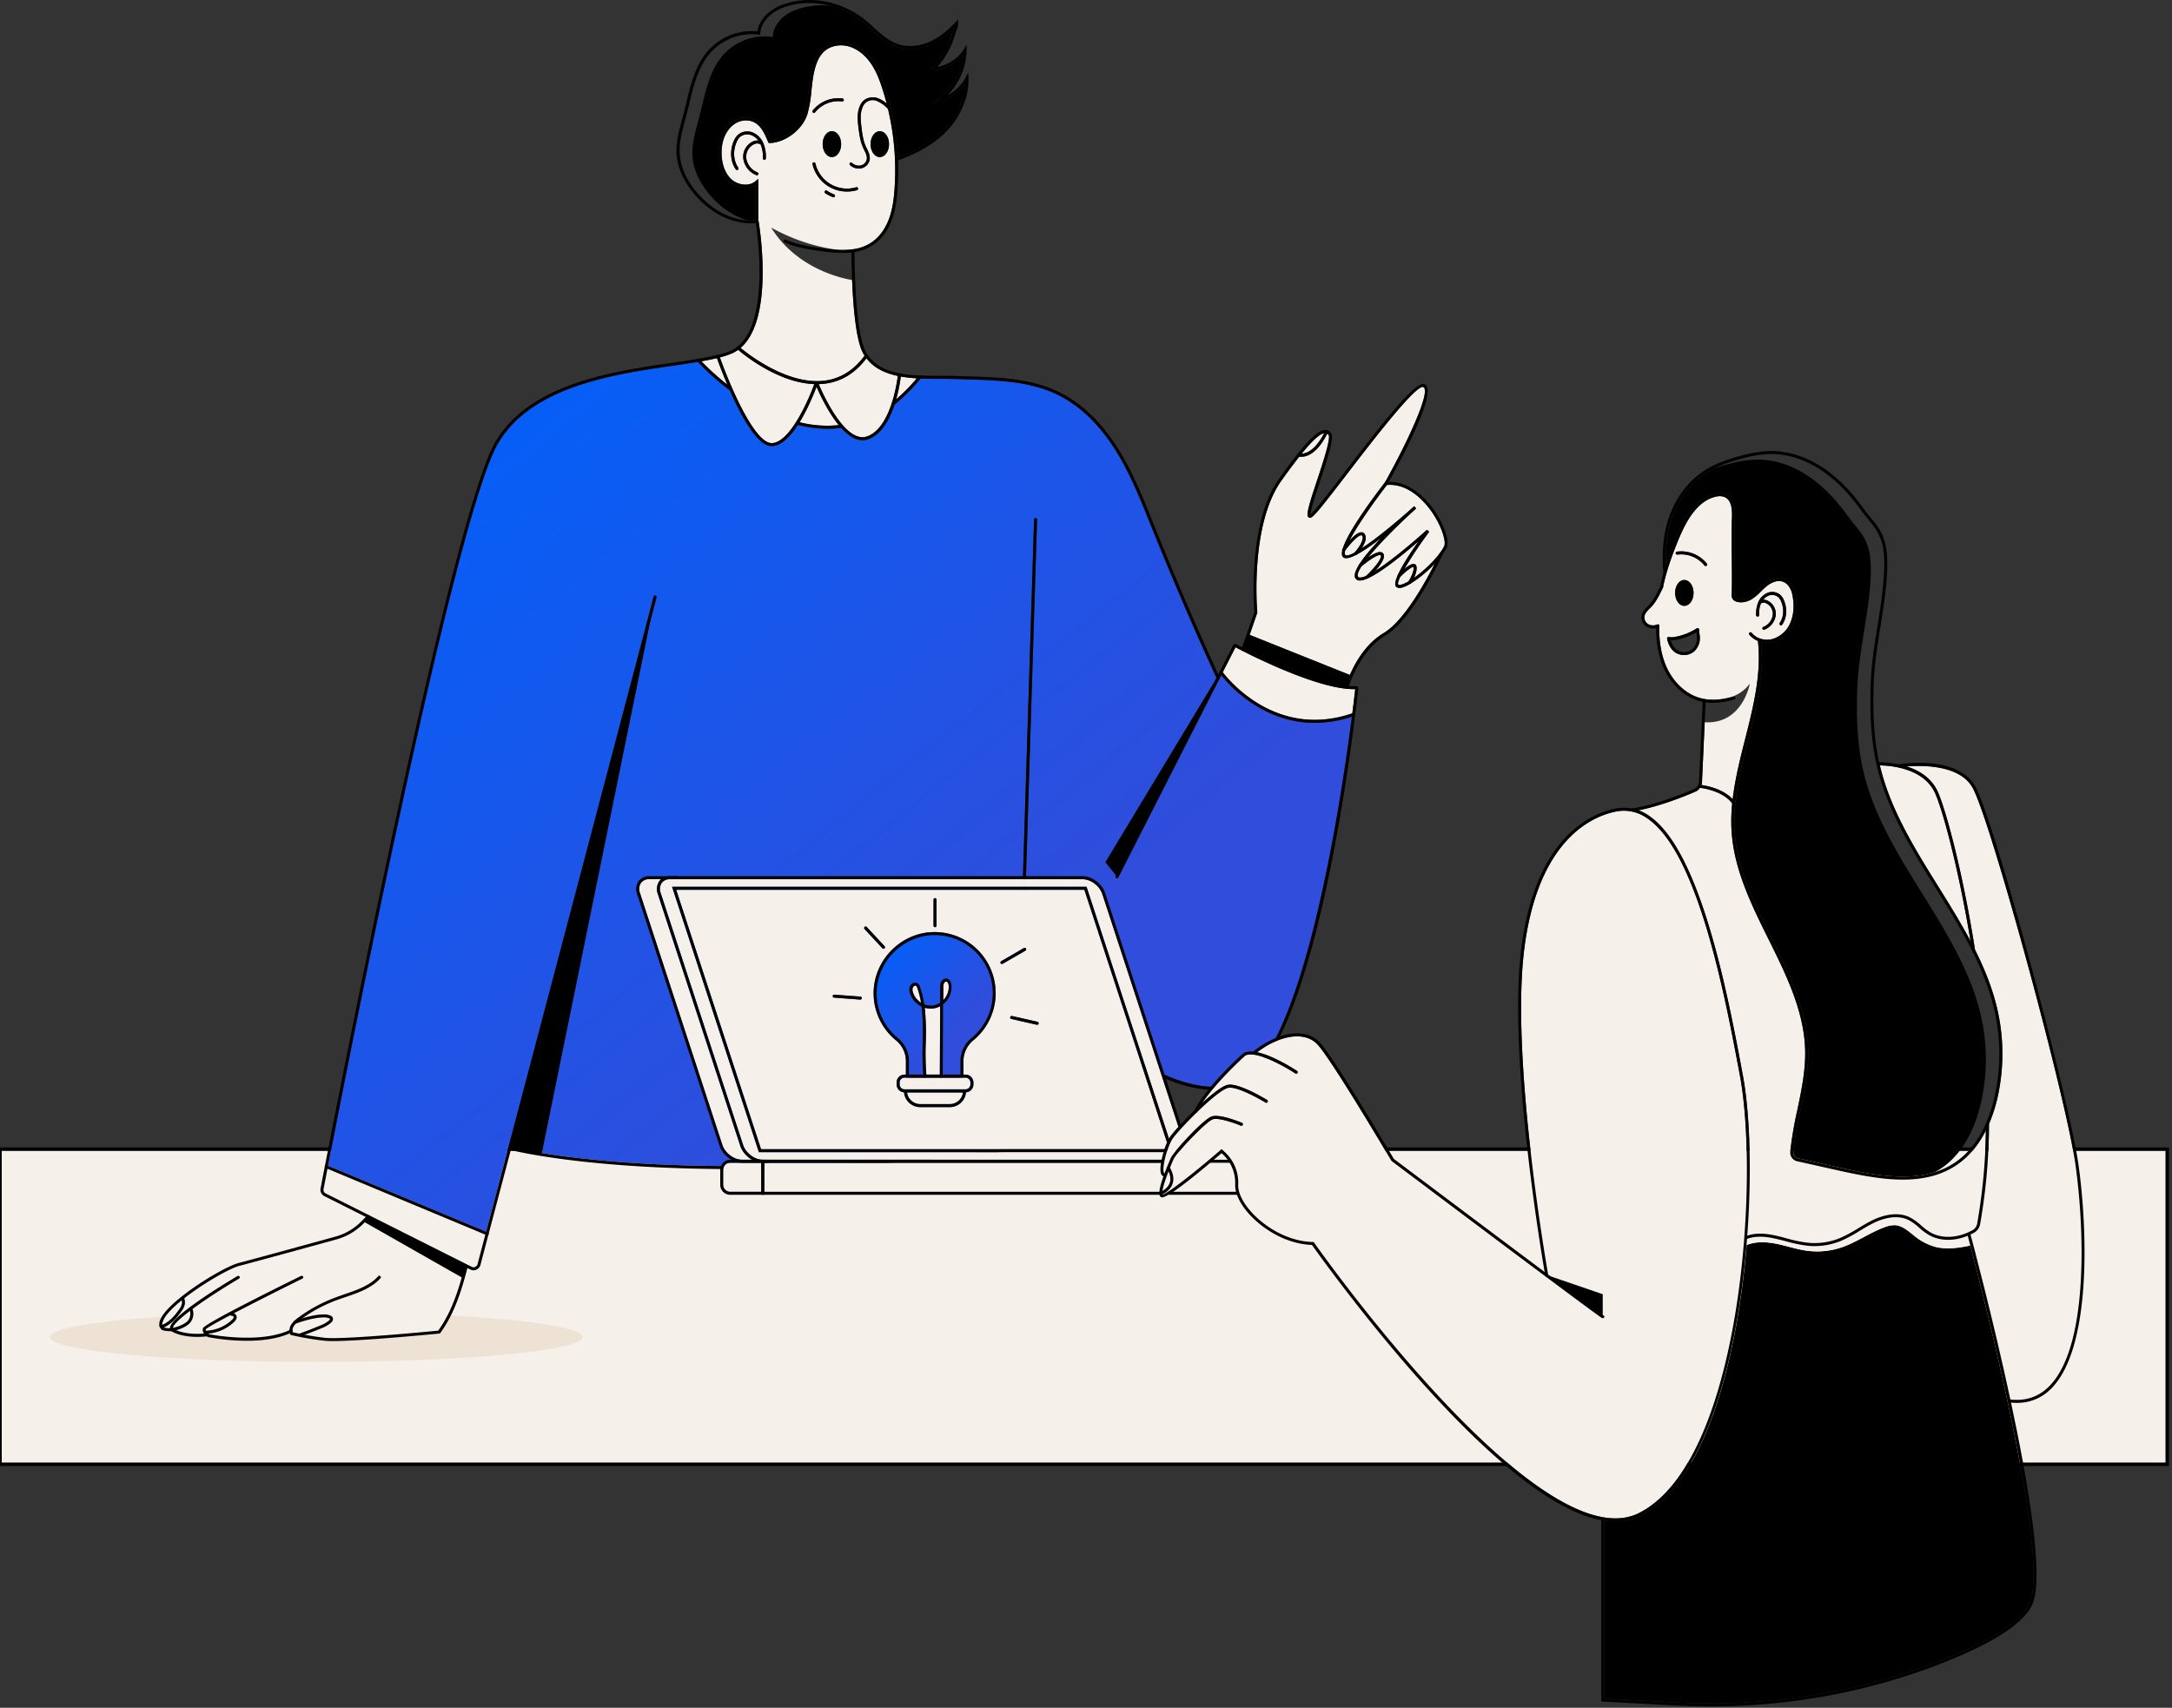 <svg xmlns="http://www.w3.org/2000/svg" width="248" height="195" fill="none"><rect width="100%" height="100%" fill="#333333" stroke="none"/><path fill="#F5F0EA" stroke="#000" stroke-miterlimit="10" stroke-width=".395" d="M247.455 131.219H0v35.979h247.455v-35.979Z"/><path fill="#EDE2D3" d="M36.108 155.506c16.785 0 30.393-1.271 30.393-2.838 0-1.567-13.608-2.838-30.393-2.838s-30.393 1.271-30.393 2.838c0 1.567 13.608 2.838 30.393 2.838Z"/><path fill="#F5F0EA" d="M159.664 66.75a.35.35 0 0 0 .267.024c.321-.082.627-.215.905-.395.21-.33.668-1.186.564-1.638-.164-.06-.876.476-1.522 1.136-.22.476-.304.789-.214.874Zm-1.996-3.331a.06.06 0 0 0-.053-.038c-.366-.07-1.482.718-2.174 1.305-.362.557-.518.976-.376 1.172a.228.228 0 0 0 .172.085c.262-.003.519-.067.751-.188.941-.874 1.842-2.01 1.68-2.336Zm-4.051-.049c.139.127.518.01 1.054-.278.49-.542 1.156-1.542.857-1.93a.104.104 0 0 0-.093-.045c-.413 0-1.338 1.064-1.842 1.745-.065.253-.063.43.024.508Z"/><path fill="#F5F0EA" d="M155.431 60.776a.396.396 0 0 1 .368.178c.338.438.02 1.13-.326 1.656 1.52-.988 3.727-2.767 5.806-4.636l.198-.174.229.253-.198.177c-1.851 1.678-4.013 3.836-5.314 5.449.53-.368 1.138-.708 1.494-.635a.414.414 0 0 1 .293.22c.225.454-.382 1.29-.955 1.933 1.937-1.214 4.694-3.59 5.915-4.704l.253.227a45.658 45.658 0 0 0-2.828 4.245c.411-.341.864-.638 1.136-.563a.329.329 0 0 1 .236.265c.09.395-.095.919-.291 1.326 1.31-.923 2.887-2.462 3.462-3.63.23-.463-.209-2.192-1.44-3.953-.694-.988-2.569-3.257-5.101-3.033-1.779 2.31-3.466 4.78-4.288 6.367.434-.486.964-.962 1.351-.968ZM41.53 139.691a6.99 6.99 0 0 1-3.128 1.84c-2.812.773-9.52 2.615-11.067 3.01-1.106.284-4.106 1.976-6.3 3.697.059.199.084.406.073.613-.052.309-.18.599-.373.846-.411.593-1.067 1.446-2.01 1.865h-.026c.229.061.465.09.702.085.027-1.346 6.4-5.179 7.707-5.952a.17.17 0 0 1 .23.064.172.172 0 0 1-.056.232c-1.937 1.143-3.881 2.407-5.31 3.465a1.58 1.58 0 0 1-.376 1.668c-.173.157-.367.29-.577.395a4.293 4.293 0 0 1-.942.358c.527.223 1.58.523 3.211.395a.67.67 0 0 1-.115-.609c.145-.466 7.068-3.937 11.182-5.964a.159.159 0 0 1 .067-.022.165.165 0 0 1 .131.04.168.168 0 0 1 .06.123.17.17 0 0 1-.05.128.174.174 0 0 1-.058.039 392.456 392.456 0 0 0-7.814 3.953.49.49 0 0 1 .27.225c.12.221.033.496-.236.755a4.888 4.888 0 0 1-2.965 1.33c.048.035.09.061.111.075.433.085 5.86 1.085 9.174-.476.013-.237.088-.467.217-.666.08-.121.173-.233.277-.334l.018-.018a4.65 4.65 0 0 1 .474-.395 17.044 17.044 0 0 1 4.19-2.281c.357-.136.725-.261 1.094-.395 1.411-.48 2.872-.976 3.856-2.057a.168.168 0 0 1 .118-.056.17.17 0 0 1 .135.285c-1.044 1.146-2.545 1.658-3.998 2.152-.366.122-.731.247-1.085.381a16.836 16.836 0 0 0-3.788 2.016 9.108 9.108 0 0 1 2.371-.425c.292-.017.584.04.848.166a.478.478 0 0 1 .168.144c.12.182.057.429-.16.629a3.72 3.72 0 0 1-1.164.664c-.607.253-1.221.492-1.834.719.62.115 1.401.239 2.282.338 2.06.233 11.976-.723 12.95-.818 1.33-1.834 2.101-4.02 2.682-6.073l-11.066-6.292-.1.138Z"/><path fill="#F5F0EA" d="M34.276 152.247c.743-.27 1.492-.563 2.23-.869a3.453 3.453 0 0 0 1.062-.593c.087-.079.123-.166.109-.198a.19.19 0 0 0-.05-.035 1.415 1.415 0 0 0-.681-.123c-1.113 0-2.652.52-3.162.702a1.57 1.57 0 0 0-.216.261.947.947 0 0 0-.15.733c.133.031.407.093.79.172a.152.152 0 0 1 .068-.05ZM151.194 49.463c-.528.097-1.354.846-2.569 2.344.48-.016 1.52-.319 2.569-2.344ZM36.936 135.761a.458.458 0 0 0 .247.5l16.69 8.394a.466.466 0 0 0 .651-.303l.133-.506.759-2.871-18.037-7.528-.443 2.314Zm57.173-91.948a7.631 7.631 0 0 1-.635.042c.47 1.114 3.067 6.942 5.59 5.962 2.608-1.012 3.335-5.986 3.447-6.899-1.446-.302-2.723-.887-3.584-2.018-1.285 1.712-2.904 2.696-4.819 2.913Z"/><path fill="#F5F0EA" d="M158.006 72.273c2.307-1.384 4.722-5.75 5.814-7.905a14.024 14.024 0 0 1-2.816 2.3 3.423 3.423 0 0 1-1.021.443.943.943 0 0 1-.198.02.525.525 0 0 1-.374-.131c-.197-.186-.104-.648.155-1.251a.18.18 0 0 1 .035-.089c.494-1.103 1.51-2.642 2.372-3.875-1.54 1.338-4.172 3.513-5.803 4.247a.149.149 0 0 1-.061.025 2.28 2.28 0 0 1-.838.23h-.085a.552.552 0 0 1-.415-.226c-.219-.304-.043-.852.37-1.527a.16.16 0 0 1 .053-.1l.018-.015c.563-.881 1.5-1.962 2.49-3a21.428 21.428 0 0 1-2.8 1.905.16.16 0 0 1-.097.05c-.674.343-1.198.474-1.441.25-.158-.142-.182-.409-.105-.762a.185.185 0 0 1-.015-.087.176.176 0 0 1 .031-.083l.048-.063c.602-1.989 3.67-6.072 4.782-7.51 2.372-4.213 5.32-10.377 4.425-10.915-.763-.458-5.901 6.231-8.66 9.824-3.148 4.097-3.974 5.128-4.32 5.103a.261.261 0 0 1-.198-.117c-.215-.324.129-1.459 1.026-4.164.64-1.927 1.607-4.842 1.304-5.196a.647.647 0 0 0-.154-.13c-1.162 2.304-2.359 2.634-2.944 2.634-.08 0-.16-.006-.239-.02a66.427 66.427 0 0 0-2.054 2.767c-3.616 5.087-2.751 14.919-2.741 15.02v.03l-.865 2.539 11.446 4.575c.609-1.4 1.794-3.557 3.875-4.796Z"/><path fill="#000" d="M110.231 9.547c0 .126-.02.257-.038.383a7.37 7.37 0 0 1-.314 1.468 8.718 8.718 0 0 1-2.026 3.342 12.428 12.428 0 0 1-3.92 2.646c-.444.198-.914.386-1.408.564a30.713 30.713 0 0 0-1.428-7.876c-.309-.964-.716-2.08-1.384-3.049a5.26 5.26 0 0 0-2.32-1.919 3.385 3.385 0 0 0-.352-.122c-1.185-.342-2.464-.06-3.25.725a3.827 3.827 0 0 0-.856 1.383c-.384 1.012-.496 2.1-.605 3.15a13.882 13.882 0 0 1-.449 2.67c-.363 1.198-1.446 2.279-2.665 2.78a3.82 3.82 0 0 1-1.222.291c-.324-.806-.759-1.806-1.662-2.288a2.33 2.33 0 0 0-.733-.253 2.654 2.654 0 0 0-1.905.438c-1.087.74-1.68 2.09-1.635 3.734.034 1.318.473 2.422 1.23 3.118a2.812 2.812 0 0 0 2.11.694c.3-.033.59-.13.848-.285v4c-.31.028-.622.032-.933.01-1.521-.453-2.988-1.415-4.203-2.824-.858-.988-1.905-2.555-2.041-4.427-.097-1.296.256-2.599.592-3.86l.184-.693c.107-.407.198-.818.304-1.231.508-2.115 1.032-4.3 2.465-5.89a6.406 6.406 0 0 1 4.703-2.073c.252 0 .504.015.753.048l.188.022v-.188c.022-.743.543-1.5 1.03-1.959a4.986 4.986 0 0 1 1.932-1.07A8.59 8.59 0 0 1 94.814.66c1.37.357 2.65.999 3.755 1.884.332.27.66.569.978.854.846.762 1.718 1.549 2.812 1.932.459.157.939.241 1.423.25a5.805 5.805 0 0 0 2.451-.497 8.947 8.947 0 0 0 2.719-1.923c-.024.058-.047.121-.071.182a4.067 4.067 0 0 0-.158.44c-.108.44-.25.87-.425 1.285a8.693 8.693 0 0 1-1.818 2.649l-.3.304h.426a4.393 4.393 0 0 0 1.692-.421 4.911 4.911 0 0 0 1.704-1.306 6.965 6.965 0 0 1-.37 1.624 7.294 7.294 0 0 1-2.409 3.36l-.791.593.949-.299a5.822 5.822 0 0 0 2.85-2.025Z"/><path fill="#F5F0EA" d="M94.07 43.471c1.853-.21 3.416-1.186 4.653-2.87-.055-.086-.114-.167-.166-.258-.834-1.492-1.146-5.46-1.263-8.37-1.021-.166-6.324-1.239-9.246-5.997 0 0 3.393 2.055 7.642 2.547.564.032 1.13.012 1.691-.061h.014a5.045 5.045 0 0 0 2.073-.751c1.115-.732 1.718-1.872 2.028-2.698.437-1.166.571-2.403.644-3.46a30.316 30.316 0 0 0-.753-9.12 3.55 3.55 0 0 0-1.168-.866 1.223 1.223 0 0 0-1.729.68c-.294.683-.23 1.456-.122 2.322.1.82.197 1.498.484 2.132.04.087.083.176.126.265.198.407.395.828.32 1.294a1.257 1.257 0 0 1-1.235.99 1.49 1.49 0 0 1-1.008-.395.17.17 0 1 1 .233-.249 1.117 1.117 0 0 0 .989.29.9.9 0 0 0 .69-.687c.064-.356-.11-.71-.291-1.083a8.62 8.62 0 0 1-.13-.277c-.329-.729-.431-1.561-.513-2.229-.112-.917-.18-1.737.149-2.5a1.73 1.73 0 0 1 .537-.72 1.702 1.702 0 0 1 1.631-.142c.33.14.635.336.899.58a31.806 31.806 0 0 0-.474-1.65c-.301-.94-.694-2.026-1.344-2.965-.67-.962-1.554-1.64-2.484-1.91-1.07-.307-2.214-.058-2.917.64-.347.361-.61.794-.773 1.268-.37.968-.48 2.034-.593 3.063a14.556 14.556 0 0 1-.462 2.733c-.534 1.757-2.502 3.277-4.297 3.318h-.116l-.073-.11c-.473-1.172-.988-2.241-2.184-2.443a2.312 2.312 0 0 0-1.656.386c-.979.66-1.516 1.913-1.477 3.438.018.708.198 2.024 1.119 2.872.712.65 2.002.885 2.785.197l.284-.249v4.759c.012.019.02.04.024.061.083.49 1.836 11.136-2.061 14.47.86.718 5.328 4.23 9.52 3.755Zm6.386-28.49c.579 0 1.052.663 1.052 1.477 0 .814-.473 1.476-1.052 1.476-.579 0-1.051-.662-1.051-1.476s.47-1.476 1.051-1.476Zm-5.126 7.437a.17.17 0 0 1-.158.11.16.16 0 0 1-.061-.01 4.309 4.309 0 0 1-.88-.454.17.17 0 0 1 .062-.31.176.176 0 0 1 .128.026c.254.169.526.31.81.419a.169.169 0 0 1 .099.22Zm2.427-1.037a.172.172 0 0 1 .213.114.174.174 0 0 1-.116.214 3.968 3.968 0 0 1-1.13.162 4.026 4.026 0 0 1-3.953-3.142.172.172 0 0 1 .334-.075 3.692 3.692 0 0 0 4.654 2.727h-.002Zm-3.824-4.923c0-.814.472-1.476 1.053-1.476s1.06.662 1.06 1.476-.473 1.476-1.052 1.476c-.579 0-1.061-.662-1.061-1.476Zm-1.13-3.846a3.755 3.755 0 0 1 3.397-1.367.17.17 0 0 1 .124.254.171.171 0 0 1-.17.083 3.406 3.406 0 0 0-3.085 1.242.167.167 0 0 1-.134.065.171.171 0 0 1-.163-.217.17.17 0 0 1 .03-.06Zm-5.524 5.636a.173.173 0 0 1-.168-.175 3.701 3.701 0 0 0-.245-1.55l-.024-.05a.156.156 0 0 1-.071-.021.734.734 0 0 0-.625 0 1.581 1.581 0 0 0-.928 1.668 2.07 2.07 0 0 0 1.274 1.565.17.17 0 0 1 .045.29.17.17 0 0 1-.175.024 2.405 2.405 0 0 1-1.482-1.834 1.915 1.915 0 0 1 1.144-2.033c.181-.071.377-.097.571-.077a1.801 1.801 0 0 0-.749-.603 1.323 1.323 0 0 0-1.365.198c-.168.168-.298.37-.382.592-.429.989-.352 2.121.198 2.898a.174.174 0 0 1-.042.239.18.18 0 0 1-.177.011.17.17 0 0 1-.062-.053c-.613-.873-.702-2.14-.227-3.23.101-.262.256-.5.454-.698a1.65 1.65 0 0 1 1.724-.275c.55.244.984.696 1.205 1.257.213.536.306 1.113.273 1.69a.17.17 0 0 1-.166.167Zm-4.236 25.664a60.234 60.234 0 0 1-1.185-3.027c-.542.13-1.139.249-1.779.361a29.366 29.366 0 0 0 2.965 2.666Z"/><path fill="#F5F0EA" d="M88.105 50.597c1.895 0 3.922-4.16 4.873-6.743-4.09-.144-8.01-3.324-8.695-3.914-.265.19-.551.349-.854.47-.4.156-.81.288-1.227.395 1.01 2.883 3.877 9.792 5.903 9.792Zm66.308 30.845c.182-1.425.293-2.4.332-2.755a7.324 7.324 0 0 1-.938-.038h-.044c-4.401-.436-11.539-4.134-12.691-4.743l-1.457 2.858c.615.808 6.115 7.66 14.798 4.678ZM95.767 48.541c-1.222-1.482-2.162-3.513-2.536-4.383a25.3 25.3 0 0 1-1.929 4.057c1.458.37 2.969.48 4.465.326Zm8.922-5.347a15.768 15.768 0 0 1-1.84-.208c-.11.883-.286 1.757-.527 2.613a20.337 20.337 0 0 0 2.367-2.405ZM26.668 150.345c-.034-.063-.135-.086-.285-.118l-.134-.03c-1.532.811-2.625 1.427-2.755 1.595a.251.251 0 0 0 0 .152 4.526 4.526 0 0 0 2.994-1.249c.116-.11.227-.261.18-.35Zm-6.208-.841c.16-.199.268-.434.314-.686a1.133 1.133 0 0 0-.027-.343c-1.137.919-2.002 1.824-2.174 2.502a.765.765 0 0 0-.026.292.22.22 0 0 0 .055-.02c.854-.381 1.47-1.178 1.858-1.745Zm-.715 2.102c.39-.071.768-.201 1.12-.385.182-.089.352-.202.504-.336a1.247 1.247 0 0 0 .322-1.203c-1.156.875-1.913 1.585-1.946 1.924Z"/><path fill="url(#a)" d="m116.482 110.329 1.59-51.011a.174.174 0 0 1 .242-.151.17.17 0 0 1 .1.16l-1.581 50.944c.919.988 15.561 16.601 24.353 13.381 7.54-2.766 11.909-31.916 13.186-41.833-1.37.466-2.806.708-4.253.718-6.016 0-9.846-4.4-10.672-5.443l-11.754 23.079a.177.177 0 0 1-.099.098.173.173 0 0 1-.14-.008.181.181 0 0 1-.088-.108.175.175 0 0 1 .022-.138l.034-.068-1.202-1.498 12.53-20.75.15-.296a383.836 383.836 0 0 1-7.405-17.194l-.215-.533c-1.111-2.767-2.259-5.623-3.852-8.18-1.921-3.083-4.219-5.269-6.83-6.5-3.101-1.462-6.66-1.571-10.102-1.678-.378-.01-.755-.021-1.131-.035a61.088 61.088 0 0 0-1.937-.026c-.758 0-1.539 0-2.314-.04a20.465 20.465 0 0 1-2.964 2.983c-.54 1.63-1.449 3.36-2.95 3.938a1.904 1.904 0 0 1-.704.135c-.868 0-1.704-.593-2.449-1.415-.51.066-1.026.1-1.541.1a13.775 13.775 0 0 1-3.401-.446c-.868 1.338-1.907 2.425-3.004 2.425-1.63 0-3.502-3.478-4.78-6.376a29.456 29.456 0 0 1-3.647-3.247c-.895.15-1.866.293-2.891.443-6.779.988-16.065 2.348-19.907 8.83-4.755 8.027-16.537 67.621-19.432 82.522l18.06 7.535c.76-2.871 1.613-6.108 2.53-9.577 6.36-24.078 15.697-59.459 16.6-62.941a.172.172 0 0 1 .333.085c-.12.468-.396 1.516-.79 3.032l-12.32 60.413c7.141 1.16 24.993 2.984 54.617-.695l-.228-13.241.232-7.403.004.01Z"/><path fill="#000" d="M139.089 77.139 126.22 98.45l1.32 1.645 11.549-22.956Zm2.832-2.99.603-1.721 11.769 4.711-.488 1.34s-3.874-.306-11.884-4.33Zm-100.422 65.33 11.373 6.467.35-1.291-11.16-5.751-.563.575Zm33.3-71.309-16.597 62.943 3.623.723L74.799 68.17Z"/><path fill="#000" d="M54.082 145.051a.78.78 0 0 1-.364-.087l-16.687-8.389a.809.809 0 0 1-.43-.869c1.501-7.812 14.82-76.57 19.985-85.283 3.925-6.624 13.304-7.994 20.157-8.994 2.726-.395 5.077-.743 6.558-1.33 5.086-2.014 2.998-14.656 2.976-14.784a.172.172 0 0 1 .14-.198.174.174 0 0 1 .198.14c.09.532 2.154 13.044-3.188 15.16-1.518.603-3.89.949-6.634 1.35-6.779.988-16.065 2.348-19.907 8.832-5.138 8.662-18.444 77.366-19.944 85.176a.46.46 0 0 0 .247.5l16.683 8.381a.45.45 0 0 0 .396 0 .463.463 0 0 0 .257-.302c.187-.712 18.825-71.27 20.104-76.232a.17.17 0 0 1 .312-.044c.023.039.03.085.02.13-1.279 4.963-19.919 75.521-20.106 76.233a.803.803 0 0 1-.447.527.804.804 0 0 1-.326.083Z"/><path fill="#000" d="M55.623 141.05a.182.182 0 0 1-.065-.013l-18.37-7.664a.175.175 0 0 1-.092-.226.179.179 0 0 1 .037-.055.159.159 0 0 1 .055-.036.164.164 0 0 1 .131.001l18.38 7.663a.174.174 0 0 1 .1.192.17.17 0 0 1-.166.138h-.01Zm83.466-63.468a.175.175 0 0 1-.156-.098 385.372 385.372 0 0 1-7.438-17.277l-.214-.53c-1.11-2.766-2.26-5.624-3.853-8.181-1.921-3.083-4.22-5.269-6.83-6.5-3.101-1.462-6.66-1.571-10.103-1.678-.377-.01-.755-.021-1.13-.035a61.129 61.129 0 0 0-1.937-.026c-3.399 0-7.253-.016-8.87-2.909-1.351-2.419-1.333-11.336-1.331-11.713a.172.172 0 0 1 .17-.172.174.174 0 0 1 .17.172c0 .093-.02 9.207 1.288 11.545 1.52 2.72 5.105 2.727 8.573 2.735.678 0 1.32 0 1.947.026.375.014.753.026 1.13.035 3.476.107 7.073.218 10.237 1.71 2.67 1.259 5.018 3.49 6.974 6.63 1.609 2.583 2.767 5.456 3.88 8.235l.219.522a382.5 382.5 0 0 0 7.435 17.26.182.182 0 0 1 .005.132.165.165 0 0 1-.036.057.169.169 0 0 1-.054.039.183.183 0 0 1-.076.021Z"/><path fill="#000" d="M96.231 28.885c-.98-.02-1.956-.112-2.923-.273a20.316 20.316 0 0 1-2.41-.46 9.79 9.79 0 0 1-1.319-.47.172.172 0 0 1-.089-.226.174.174 0 0 1 .226-.09c.412.183.838.335 1.272.455.78.2 1.573.35 2.372.453 2.259.336 4.424.545 6.112-.561 1.115-.733 1.718-1.872 2.028-2.698.437-1.166.571-2.403.644-3.46a30.24 30.24 0 0 0-1.383-11.38c-.301-.938-.694-2.025-1.344-2.964-.67-.962-1.553-1.64-2.484-1.909-1.07-.308-2.214-.06-2.917.638-.346.363-.61.796-.773 1.27-.37.968-.48 2.033-.593 3.062a14.554 14.554 0 0 1-.462 2.733c-.534 1.757-2.502 3.277-4.297 3.319h-.116l-.073-.111c-.473-1.172-.988-2.241-2.184-2.443a2.303 2.303 0 0 0-1.656.386c-.978.66-1.516 1.913-1.476 3.438.017.71.197 2.024 1.118 2.872.712.65 2.002.885 2.785.197l.284-.249v5.018l-.15.018c-2.44.29-5.069-.893-7.041-3.162-.89-1.026-1.976-2.662-2.125-4.627-.099-1.355.261-2.687.609-3.976.063-.229.124-.458.184-.687.106-.405.197-.817.302-1.228.518-2.156 1.053-4.383 2.546-6.037a6.734 6.734 0 0 1 5.573-2.156c.088-.664.501-1.407 1.136-2A5.36 5.36 0 0 1 89.668.429c2.992-.975 6.49-.261 9.13 1.863.342.275.674.575.989.866.82.739 1.665 1.504 2.695 1.864 1.083.377 2.403.29 3.624-.24 1.02-.442 2.002-1.185 3-2.249l.279-.298.018.41a1.96 1.96 0 0 1-.198.837c-.056.128-.105.26-.144.395a9.075 9.075 0 0 1-2.042 3.755 4.448 4.448 0 0 0 3.03-2.004l.322-.523v.614a7.706 7.706 0 0 1-2.148 5.138 4.984 4.984 0 0 0 2.032-2.002l.294-.58.028.652c.087 2.06-.868 4.38-2.492 6.053-1.35 1.383-3.15 2.474-5.504 3.31a.164.164 0 0 1-.042 0c.04 1.094.022 2.189-.053 3.28-.075 1.081-.213 2.35-.666 3.558-.328.875-.968 2.083-2.16 2.863-1.02.676-2.184.894-3.429.894ZM85.866 3.899a6.4 6.4 0 0 0-4.702 2.073c-1.434 1.581-1.958 3.775-2.466 5.887-.1.415-.198.826-.304 1.233-.06.232-.123.463-.184.694-.342 1.261-.694 2.57-.593 3.86.136 1.871 1.186 3.44 2.041 4.428 1.856 2.14 4.313 3.28 6.591 3.068v-3.998c-.942.563-2.217.263-2.964-.413-.747-.676-1.196-1.799-1.23-3.115-.04-1.646.552-2.996 1.633-3.733a2.653 2.653 0 0 1 1.905-.439c1.42.243 1.992 1.542 2.397 2.542 1.654-.1 3.403-1.48 3.888-3.071a14.17 14.17 0 0 0 .446-2.67c.109-1.052.222-2.139.607-3.15a3.83 3.83 0 0 1 .852-1.384c.79-.79 2.067-1.067 3.252-.723 1.006.29 1.955 1.016 2.67 2.041.676.969 1.081 2.085 1.384 3.048a30.672 30.672 0 0 1 1.431 7.875c2.272-.814 4.011-1.864 5.314-3.205 1.403-1.445 2.286-3.386 2.391-5.194a5.788 5.788 0 0 1-2.864 2.037l-.946.299.79-.593a7.35 7.35 0 0 0 2.779-4.994 4.717 4.717 0 0 1-3.395 1.717l-.429.012.304-.302a8.758 8.758 0 0 0 2.277-3.939c.041-.147.092-.293.15-.434.026-.062.049-.121.071-.18a8.947 8.947 0 0 1-2.719 1.923c-1.293.557-2.704.648-3.874.233-1.094-.382-1.976-1.17-2.812-1.933-.316-.287-.646-.593-.978-.852C96.071.533 92.613-.176 89.773.751a5.001 5.001 0 0 0-1.93 1.071c-.487.458-1.013 1.215-1.03 1.958v.198l-.194-.03a6.389 6.389 0 0 0-.753-.049Zm7.397 39.968c-4.51 0-8.894-3.84-9.091-4.014a.172.172 0 0 1 .04-.281.17.17 0 0 1 .187.026c.05.044 5.034 4.403 9.674 3.882 1.885-.214 3.472-1.208 4.721-2.955a.172.172 0 0 1 .24-.04.174.174 0 0 1 .039.24c-1.308 1.83-2.976 2.87-4.963 3.095a7.552 7.552 0 0 1-.847.047Z"/><path fill="#000" d="M88.105 50.938c-2.734 0-6.152-9.785-6.297-10.202a.17.17 0 0 1 .238-.209c.04.02.072.056.086.099.96 2.766 3.905 9.97 5.973 9.97 1.936 0 4.013-4.348 4.94-6.917l.04-.113.138-.016a.198.198 0 0 1 .182.12c.118.295 2.935 7.2 5.664 6.141 2.857-1.11 3.458-6.984 3.464-7.043a.18.18 0 0 1 .062-.114.177.177 0 0 1 .124-.04.174.174 0 0 1 .116.06.165.165 0 0 1 .031.059c.007.022.009.044.007.066-.024.251-.626 6.145-3.68 7.33a1.904 1.904 0 0 1-.703.135c-2.439 0-4.632-4.664-5.255-6.113-.654 1.727-2.767 6.786-5.13 6.786Z"/><path fill="#000" d="M101.984 46.275a.167.167 0 0 1-.133-.066.183.183 0 0 1-.031-.059c-.006-.021-.008-.043-.006-.066a.167.167 0 0 1 .063-.114 19.972 19.972 0 0 0 3.022-3.033.17.17 0 0 1 .115-.063.174.174 0 0 1 .169.087.16.16 0 0 1 .02.064.164.164 0 0 1-.036.125 20.374 20.374 0 0 1-3.077 3.089.167.167 0 0 1-.106.036Zm-7.488 2.681a13.861 13.861 0 0 1-3.518-.472.17.17 0 0 1 .087-.33c1.63.446 3.333.567 5.01.354a.173.173 0 0 1 .198.146.17.17 0 0 1-.147.198 11.93 11.93 0 0 1-1.63.104Zm-11.03-4.327a.166.166 0 0 1-.103-.035 28.773 28.773 0 0 1-3.754-3.346.17.17 0 0 1 .013-.241.172.172 0 0 1 .242.012 28.42 28.42 0 0 0 3.699 3.302.172.172 0 0 1-.103.308h.006Zm55.078 79.811c-9.18 0-21.448-13.362-22.019-13.988a.173.173 0 0 1-.036-.12.173.173 0 0 1 .289-.111c.152.168 15.365 16.74 24.4 13.438 8.783-3.225 13.265-42.242 13.561-44.971-4.227.112-12.432-4.129-13.675-4.787l-13.372 26.272a.173.173 0 0 1-.169.11.182.182 0 0 1-.125-.064.175.175 0 0 1-.01-.202l13.413-26.343a.254.254 0 0 1 .154-.13.253.253 0 0 1 .198.017c.956.51 9.466 4.978 13.663 4.783a.26.26 0 0 1 .273.288c-.47 4.295-4.85 42.063-13.798 45.341a7.96 7.96 0 0 1-2.747.467Z"/><path fill="#000" d="M150.111 82.537c-6.782 0-10.79-5.597-10.837-5.664a.171.171 0 0 1-.028-.128.17.17 0 0 1 .069-.111.173.173 0 0 1 .239.043c.056.08 5.731 7.979 14.96 4.744a.173.173 0 0 1 .131.007.169.169 0 0 1 .079.228.167.167 0 0 1-.097.087 13.574 13.574 0 0 1-4.516.794Zm-8.19-8.215a.173.173 0 0 1-.16-.23l1.463-4.185c-.058-.678-.769-10.182 2.806-15.217 2.792-3.93 4.312-5.55 5.237-5.591a.836.836 0 0 1 .694.322c.395.466-.198 2.397-1.239 5.534-.491 1.478-1.093 3.288-1.081 3.778.5-.395 2.262-2.694 3.97-4.919 5.476-7.13 8.243-10.432 9.108-9.909 1.51.907-3.322 9.644-4.306 11.387a.174.174 0 0 1-.233.065.166.166 0 0 1-.051-.043.187.187 0 0 1-.031-.06.162.162 0 0 1 .017-.13c2.371-4.213 5.326-10.387 4.428-10.924-.766-.463-5.901 6.23-8.659 9.824-3.149 4.096-3.969 5.138-4.321 5.102a.257.257 0 0 1-.197-.116c-.216-.324.128-1.459 1.026-4.164.64-1.927 1.606-4.842 1.304-5.196a.499.499 0 0 0-.417-.197c-.791.035-2.32 1.715-4.974 5.446-3.617 5.087-2.751 14.919-2.741 15.02v.035l-1.473 4.253a.17.17 0 0 1-.17.115Z"/><path fill="#000" d="M159.795 67.13a.525.525 0 0 1-.374-.13c-.563-.528 1.186-3.261 2.569-5.216-1.915 1.664-5.511 4.623-6.786 4.498a.562.562 0 0 1-.415-.225c-.514-.712 1.122-2.747 2.931-4.642-1.899 1.472-3.803 2.701-4.348 2.207-.998-.91 3.383-6.75 4.743-8.52l.043-.057h.074c1.936-.197 3.938.949 5.488 3.172 1.162 1.664 1.82 3.595 1.468 4.306-.899 1.82-3.968 4.37-5.217 4.595a.941.941 0 0 1-.176.012Zm3.132-6.636.253.227c-2.211 2.986-3.826 5.747-3.524 6.03a.35.35 0 0 0 .267.023c1.166-.211 4.133-2.71 4.972-4.41.228-.463-.209-2.192-1.442-3.953-.692-.988-2.569-3.259-5.099-3.034-2.753 3.567-5.271 7.52-4.743 8 .528.48 4.267-2.346 7.662-5.397l.198-.176.229.255-.198.178c-3.063 2.767-6.978 6.865-6.43 7.626a.214.214 0 0 0 .173.083c1.255.127 5.973-3.897 7.682-5.452Z"/><path fill="#000" d="M153.805 78.649a.17.17 0 0 1-.044 0 .177.177 0 0 1-.06-.03.196.196 0 0 1-.044-.05.167.167 0 0 1-.016-.13c.045-.172 1.17-4.247 4.365-6.164 3.089-1.853 6.38-9.063 6.413-9.136a.173.173 0 0 1 .161-.1.174.174 0 0 1 .155.11.164.164 0 0 1 .011.066.162.162 0 0 1-.014.065c-.137.3-3.36 7.379-6.55 9.288-3.077 1.846-4.201 5.929-4.211 5.96a.177.177 0 0 1-.166.12Zm-5.204-26.495a1.192 1.192 0 0 1-.363-.05.167.167 0 0 1-.098-.087.165.165 0 0 1-.007-.13.173.173 0 0 1 .217-.107c.022 0 1.506.449 2.965-2.557a.156.156 0 0 1 .04-.053.168.168 0 0 1 .187-.026.173.173 0 0 1 .081.227c-1.186 2.443-2.417 2.783-3.022 2.783Zm6.188 11.222a.174.174 0 0 1-.157-.1.17.17 0 0 1 .03-.184c.49-.542 1.154-1.542.858-1.929a.09.09 0 0 0-.04-.036.094.094 0 0 0-.053-.01c-.419 0-1.364 1.092-1.862 1.78a.174.174 0 0 1-.112.088.17.17 0 0 1-.141-.027.17.17 0 0 1-.071-.124.172.172 0 0 1 .048-.135c.231-.319 1.423-1.904 2.134-1.913a.43.43 0 0 1 .368.177c.567.74-.726 2.204-.876 2.372a.164.164 0 0 1-.126.041Zm1.304 2.687a.171.171 0 0 1-.159-.107.171.171 0 0 1 .043-.187c.936-.876 1.846-2.024 1.683-2.35a.06.06 0 0 0-.021-.026.06.06 0 0 0-.032-.011c-.367-.072-1.49.72-2.174 1.308a.167.167 0 0 1-.129.054.176.176 0 0 1-.127-.06.172.172 0 0 1 .033-.254c.296-.254 1.808-1.52 2.464-1.382a.39.39 0 0 1 .291.219c.361.723-1.399 2.42-1.755 2.753a.17.17 0 0 1-.117.043Zm4.858.617a.18.18 0 0 1-.095-.027.175.175 0 0 1-.074-.108.176.176 0 0 1 .024-.13c.198-.306.692-1.203.583-1.671-.162-.06-.877.478-1.525 1.142a.17.17 0 0 1-.292-.118c0-.022.004-.044.012-.065a.178.178 0 0 1 .037-.056c.407-.417 1.399-1.371 1.865-1.245a.33.33 0 0 1 .237.265c.161.695-.549 1.81-.63 1.937a.172.172 0 0 1-.061.056.172.172 0 0 1-.081.02ZM19.33 151.998a2.885 2.885 0 0 1-.805-.124l-.037-.014-.028-.028a.911.911 0 0 1-.225-.946c.567-2.137 7.18-6.204 9.023-6.676 1.552-.395 8.247-2.239 11.053-3.01a6.642 6.642 0 0 0 2.965-1.749l.654-.666a.173.173 0 0 1 .117-.041.171.171 0 0 1 .128.28l-.654.666a6.974 6.974 0 0 1-3.129 1.838c-2.808.773-9.505 2.613-11.067 3.012-1.733.451-8.23 4.441-8.76 6.439a.59.59 0 0 0 .104.592c.288.084.588.112.886.081a4.02 4.02 0 0 0 1.31-.421c.182-.089.352-.202.504-.335a1.247 1.247 0 0 0 .279-1.338.173.173 0 0 1-.001-.131.176.176 0 0 1 .092-.093.181.181 0 0 1 .13-.001.176.176 0 0 1 .093.092 1.582 1.582 0 0 1-.358 1.718c-.173.157-.367.29-.577.395a4.395 4.395 0 0 1-1.42.456c-.093.008-.185.01-.277.004Zm18.689 1.13a9.564 9.564 0 0 1-.972-.038 32.019 32.019 0 0 1-3.805-.652l-.083-.022-.033-.079a1.236 1.236 0 0 1 .152-1.128c.21-.294.47-.548.769-.749a17.117 17.117 0 0 1 4.19-2.281c.357-.136.725-.261 1.094-.395 1.411-.48 2.872-.976 3.856-2.057a.168.168 0 0 1 .118-.056.17.17 0 0 1 .135.285c-1.044 1.146-2.546 1.658-3.998 2.152a30.71 30.71 0 0 0-1.085.381 16.794 16.794 0 0 0-4.107 2.236 2.705 2.705 0 0 0-.684.66.945.945 0 0 0-.15.733 32.57 32.57 0 0 0 3.67.64c2.06.233 11.976-.723 12.95-.818 1.603-2.209 2.4-4.941 3.022-7.312a.17.17 0 1 1 .33.085c-.634 2.439-1.452 5.229-3.12 7.5l-.046.061h-.075c-.397.032-8.77.854-12.128.854Z"/><path fill="#000" d="M28.168 153.096a23.969 23.969 0 0 1-4.376-.415l-.047-.016c-.03-.015-.75-.411-.564-1.004.145-.466 7.067-3.936 11.182-5.964a.175.175 0 0 1 .136-.016.18.18 0 0 1 .105.089.18.18 0 0 1 .006.138.17.17 0 0 1-.097.097c-4.249 2.093-10.691 5.364-11.02 5.787-.074.259.303.504.396.559.437.085 5.954 1.105 9.259-.516a.172.172 0 0 1 .152.309c-1.51.739-3.421.952-5.132.952Zm-8.585-1.214a.177.177 0 0 1-.106-.036.176.176 0 0 1-.062-.094c-.303-1.249 6.361-5.257 7.707-6.049a.17.17 0 0 1 .23.064.17.17 0 0 1-.056.232c-3.834 2.265-7.707 5.004-7.541 5.672a.17.17 0 0 1-.127.197l-.045.014Z"/><path fill="#000" d="M34.333 152.579a.17.17 0 0 1-.164-.142.171.171 0 0 1 .107-.19 54.913 54.913 0 0 0 2.229-.869 3.53 3.53 0 0 0 1.063-.593c.087-.079.123-.166.109-.198a.17.17 0 0 0-.05-.035 1.415 1.415 0 0 0-.681-.123c-1.143 0-2.737.547-3.2.717a.165.165 0 0 1-.069.016.166.166 0 0 1-.127-.053.172.172 0 0 1 .08-.285c.608-.221 2.152-.737 3.316-.737.292-.018.584.04.848.166a.478.478 0 0 1 .168.144c.12.182.057.429-.16.629a3.72 3.72 0 0 1-1.165.664c-.743.308-1.498.593-2.245.875a.152.152 0 0 1-.059.014Zm-10.867-.289a.172.172 0 0 1 0-.342 4.528 4.528 0 0 0 3.034-1.255c.108-.104.219-.259.172-.348-.048-.088-.135-.086-.285-.118l-.142-.032a.168.168 0 0 1-.104-.079.171.171 0 0 1 .193-.251l.122.026a.673.673 0 0 1 .518.294c.118.222.032.496-.237.755a4.878 4.878 0 0 1-3.265 1.35h-.006Zm-4.98-.669a.327.327 0 0 1-.224-.081.168.168 0 0 1-.06-.116.17.17 0 0 1 .28-.145.26.26 0 0 0 .112-.031c.862-.382 1.479-1.186 1.866-1.745.16-.2.268-.435.314-.686a1.68 1.68 0 0 0-.08-.567.172.172 0 0 1 .25-.181.175.175 0 0 1 .081.096c.07.221.101.453.091.685-.052.309-.18.6-.373.846-.412.593-1.068 1.447-2.01 1.866a.64.64 0 0 1-.247.059Zm65.317-18.131c-17.221 0-25.521-2.174-25.644-2.212a.17.17 0 0 1-.125-.144.168.168 0 0 1 .004-.067.168.168 0 0 1 .21-.119c.184.05 18.754 4.917 58.23.014l-.228-13.241 1.823-58.414a.166.166 0 0 1 .059-.108.169.169 0 0 1 .116-.04.17.17 0 0 1 .166.159l-1.816 58.417.233 13.527-.152.02c-13.282 1.656-24.21 2.208-32.876 2.208Zm9.131-120.6a.171.171 0 0 1-.164-.217.17.17 0 0 1 .032-.06 3.74 3.74 0 0 1 3.397-1.367.17.17 0 0 1 .142.125.173.173 0 0 1-.017.13.171.171 0 0 1-.17.083 3.41 3.41 0 0 0-3.085 1.24.169.169 0 0 1-.135.066Zm3.789 8.981a4.025 4.025 0 0 1-3.953-3.142.172.172 0 0 1 .334-.075 3.69 3.69 0 0 0 4.654 2.727.172.172 0 0 1 .214.114.174.174 0 0 1-.117.214 3.977 3.977 0 0 1-1.132.162Zm-1.737-3.936c.58 0 1.051-.661 1.051-1.476 0-.816-.47-1.477-1.051-1.477-.58 0-1.051.661-1.051 1.477 0 .815.47 1.476 1.05 1.476Zm5.47 0c.581 0 1.052-.661 1.052-1.476 0-.816-.471-1.477-1.052-1.477-.58 0-1.051.661-1.051 1.477 0 .815.47 1.476 1.051 1.476Z"/><path fill="#000" d="M98.063 19.247a1.493 1.493 0 0 1-1.008-.395.17.17 0 0 1 .233-.25 1.117 1.117 0 0 0 .988.291.903.903 0 0 0 .69-.687c.065-.356-.109-.71-.29-1.083a8.624 8.624 0 0 1-.131-.277c-.326-.74-.43-1.536-.524-2.227-.112-.92-.18-1.74.149-2.502.112-.283.298-.531.537-.72a1.704 1.704 0 0 1 1.63-.142c.49.223.928.544 1.287.945a.17.17 0 0 1 .049.12.17.17 0 0 1-.235.158.167.167 0 0 1-.055-.037 3.56 3.56 0 0 0-1.168-.866 1.223 1.223 0 0 0-1.725.672c-.295.682-.23 1.457-.125 2.322.085.68.18 1.449.486 2.133.04.087.083.176.127.265.198.407.395.828.32 1.294a1.257 1.257 0 0 1-.953.96 1.36 1.36 0 0 1-.282.026Zm-13.915.161a.169.169 0 0 1-.14-.071c-.613-.873-.702-2.14-.227-3.231.104-.262.261-.499.462-.696a1.65 1.65 0 0 1 1.723-.274c.552.244.985.695 1.206 1.256a3.97 3.97 0 0 1 .273 1.69.17.17 0 0 1-.17.168.172.172 0 0 1-.168-.176 3.701 3.701 0 0 0-.245-1.55 1.96 1.96 0 0 0-1.02-1.072 1.323 1.323 0 0 0-1.366.197c-.168.169-.297.37-.381.593-.429.988-.352 2.12.197 2.897a.173.173 0 0 1-.041.24.18.18 0 0 1-.103.03Z"/><path fill="#000" d="M86.423 20.011a.181.181 0 0 1-.065-.012 2.41 2.41 0 0 1-1.483-1.835 1.915 1.915 0 0 1 1.145-2.034 1.067 1.067 0 0 1 .919.028.17.17 0 0 1-.172.294.734.734 0 0 0-.625 0 1.58 1.58 0 0 0-.929 1.668 2.069 2.069 0 0 0 1.275 1.565.17.17 0 0 1-.065.328v-.002Zm8.748 2.512a.16.16 0 0 1-.06-.011 4.3 4.3 0 0 1-.88-.453.17.17 0 0 1 .061-.31c.045-.008.09 0 .129.026.253.169.525.309.81.418a.17.17 0 0 1 .09.075c.02.035.027.076.02.116a.17.17 0 0 1-.17.14ZM22.492 152.649c-2.024 0-2.965-.668-3.012-.702a.168.168 0 0 1-.038-.237.171.171 0 0 1 .24-.039c.011 0 1.258.881 3.966.567a.16.16 0 0 1 .069.003.162.162 0 0 1 .062.03.17.17 0 0 1 .066.117.17.17 0 0 1-.033.13.174.174 0 0 1-.117.068c-.4.043-.801.065-1.203.063Z"/><path fill="#F5F0EA" d="M105.073 126.078h3.377a1.514 1.514 0 0 0 1.504-1.342h-6.387a1.518 1.518 0 0 0 1.506 1.342Zm-2.354-2.468v.212a.565.565 0 0 0 .565.565h6.952a.57.57 0 0 0 .568-.565v-.212a.57.57 0 0 0-.568-.565h-6.952a.565.565 0 0 0-.565.565Z"/><path fill="url(#b)" d="M105.359 119.095c.026-1.383.052-2.798-.132-4.171a2.468 2.468 0 0 1-1.332-1.554 1.072 1.072 0 0 1 .059-.844.67.67 0 0 1 .459-.31.509.509 0 0 1 .423.109.79.79 0 0 1 .217.361c.223.648.384 1.316.478 1.994.342.138.715.178 1.077.115.264-.049.515-.154.735-.306v-1.708c-.012-.22.022-.44.101-.646a.635.635 0 0 1 .64-.395c.358.051.522.425.556.757a2.498 2.498 0 0 1-.963 2.174l-.037 8.037h2.01v-1.569a3.418 3.418 0 0 1 1.276-2.625 6.625 6.625 0 0 0-.628-10.688 6.638 6.638 0 0 0-3.951-1.045c-3.444.182-6.256 3.143-6.27 6.597a6.598 6.598 0 0 0 2.413 5.138 3.42 3.42 0 0 1 1.29 2.623v1.567h1.646a33.988 33.988 0 0 1-.067-3.611Z"/><path fill="#F5F0EA" d="M108.316 112.533c-.022-.21-.111-.429-.265-.453h-.024a.326.326 0 0 0-.255.198 1.28 1.28 0 0 0-.071.506v1.415a2.144 2.144 0 0 0 .615-1.666Zm-1.639 2.599c-.362.064-.735.04-1.087-.069a29.25 29.25 0 0 1 .113 4.037 33.318 33.318 0 0 0 .067 3.603h1.54l.035-7.81a2.3 2.3 0 0 1-.668.239Z"/><path fill="#000" d="M226.216 125.792c-.541 2.434-1.778 5.731-4.545 7.598-.251.168-.508.32-.767.459-3.19.988-6.933.342-10.549-.453a367.357 367.357 0 0 1-2.897-.65c-.712-.16-1.423-.322-2.174-.488a.678.678 0 0 1-.516-.723c.183-1.595.452-3.178.806-4.743.459-2.196.935-4.469.898-6.749-.072-4.607-2.174-8.848-4.216-12.954-1.881-3.795-3.832-7.72-4.168-11.917-.282-3.595.631-7.212 1.516-10.71.878-3.454 1.779-7.023 1.528-10.594a10.607 10.607 0 0 0-.05-.575c.227.057.459.087.692.089a2.86 2.86 0 0 0 .804-.12 3.585 3.585 0 0 0 2.174-2.04c.524-1.208.421-2.508.247-3.383a2.694 2.694 0 0 0-.472-1.111 1.724 1.724 0 0 0-1.186-.72c-.749-.088-1.429.342-1.796.633-.02.014-.034.028-.052.041-.225.188-.436.396-.642.593a5.727 5.727 0 0 1-.988.844 2 2 0 0 1-1.115.318 1.17 1.17 0 0 1-.448-.093.357.357 0 0 1-.216-.347 85.97 85.97 0 0 0 0-4.309c-.017-1.498-.037-3.045.02-4.59.026-.668.089-2.433-1.35-2.745a1.858 1.858 0 0 0-.766 0 4.122 4.122 0 0 0-1.538.64c-1.498.988-2.442 2.88-3.13 4.545a38.19 38.19 0 0 0-1.095 2.935c-.066-1.33.039-2.662.312-3.964.103-.491.239-.975.407-1.447.749-2.085 2.069-3.844 3.725-4.954a9.795 9.795 0 0 1 1.103-.635c.506-.174.988-.318 1.433-.437a13.67 13.67 0 0 1 3.298-.557c2.002-.05 4.062.609 5.971 1.888 1.581 1.065 3.059 2.545 4.482 4.52.284.394.557.732.828 1.056 1.081 1.323 1.932 2.372 1.82 5.647-.075 2.19-.427 4.395-.771 6.521-.344 2.174-.701 4.407-.773 6.636-.081 2.536-.081 5.866.66 9.146 1.157 5.139 4.014 9.723 6.775 14.162 2.854 4.587 5.806 9.336 6.844 14.654a22.43 22.43 0 0 1-.123 9.083Z"/><path fill="#F5F0EA" d="M141.042 135.244a4.317 4.317 0 0 0-.634-2.474h-2.21c-1.559 1.314-3.138 2.582-4.235 3.316h7.18a2.993 2.993 0 0 1-.101-.842ZM214.649 87.4c1.176 4.994 3.972 9.496 6.682 13.85 1.258 2.026 2.537 4.081 3.666 6.205-1.423-8.658-3.34-15.57-4.168-17.134-1.437-2.715-5.243-2.915-6.18-2.92ZM75.552 100.82a1.26 1.26 0 0 0-.11 1.164l9.402 28.744c.306.937 1.316 1.699 2.25 1.699h45.539c.062-.284.137-.577.226-.865H86.65l-.037-.117-9.881-30.189h47.328l.04.119 9.373 28.655c.038-.067.075-.128.111-.182.305-.41.635-.8.988-1.169l-8.695-26.581c-.307-.937-1.315-1.699-2.249-1.699H76.5a1.13 1.13 0 0 0-.948.421Zm63.931 30.856c-.289.249-.583.5-.879.751h1.581a4.463 4.463 0 0 0-.702-.751Zm-5.931 3.41c.132-.438.086-.91-.126-1.315-.461 1.186-.635 1.846-.688 2.206.367-.192.656-.508.814-.891Zm-50.178-2.316a.791.791 0 0 0-.791.79v1.727a.79.79 0 0 0 .79.791h3.558v-3.308h-3.557Zm3.891 0v3.316h45.125a7.357 7.357 0 0 1 .463-1.763.45.45 0 0 1-.261-.261c-.125-.273-.113-.751-.022-1.292H87.265Z"/><path fill="#F5F0EA" d="m84.52 130.834-9.405-28.744a1.629 1.629 0 0 1 .158-1.472 1.33 1.33 0 0 1 .22-.23h-1.358a1.124 1.124 0 0 0-.949.429 1.267 1.267 0 0 0-.11 1.164l9.402 28.745c.307.936 1.317 1.699 2.251 1.699h1.154a2.962 2.962 0 0 1-1.363-1.591Zm48.72 2.473c.128-.318.269-.662.433-1.046.326-.76 3.697-4.407 4.66-4.766.905-.34 3.207.606 3.466.715.022.008.043.02.061.035a.196.196 0 0 1 .042.057.182.182 0 0 1 .002.138.167.167 0 0 1-.1.095.17.17 0 0 1-.138-.009c-.67-.282-2.557-.958-3.215-.711-.79.298-4.138 3.824-4.46 4.573-.15.352-.281.666-.396.958.382.684.477 1.309.279 1.858a2.174 2.174 0 0 1-1.136 1.16.183.183 0 0 0 .014.032c.525-.058 3.754-2.601 6.616-5.073l.101-.087.109.077a4.717 4.717 0 0 1 1.81 3.952c-.042.927.553 2.119 1.63 3.273 1.441 1.539 4.006 3.209 6.885 3.279h.093l.05.071c.247.361 25.756 36.602 37.104 30.873 11.659-5.88 13.754-37.944 11.523-49.902-1.662-8.894-4.743-25.456-10.575-29.413a4.568 4.568 0 0 0-3.557-.79c-2.626.511-8.907 3.065-10.5 15.699-1.567 12.426 2.484 35.807 2.725 37.183l.267.197 5.966 2.042v2.36l.074.047c.02.007.039.018.055.033.017.014.03.032.039.052a.166.166 0 0 1 .015.063.153.153 0 0 1-.011.063.165.165 0 0 1-.065.084.171.171 0 0 1-.103.031.182.182 0 0 1-.057 0c-.326-.109-18.48-13.755-24.035-17.934l-.045-.05c-.07-.116-6.917-11.723-8.476-13.316-1.425-1.458-4.206-1.059-6.842.941 1.903.395 4.413 2.045 4.545 2.136a.195.195 0 0 1 .048.047.176.176 0 0 1 0 .191.173.173 0 0 1-.238.049c-1.185-.791-4.545-2.684-5.731-2.042-.235.212-3.32 3.01-4.915 5.431 1.228-1.122 2.431-2.053 3.034-2.103 1.344-.114 4.257 1.668 4.381 1.745a.18.18 0 0 1 .077.107.163.163 0 0 1 .002.066.199.199 0 0 1-.023.063.175.175 0 0 1-.173.078.166.166 0 0 1-.063-.023c-.029-.018-2.944-1.796-4.173-1.696-1.23.101-5.793 4.842-6.451 5.83-.575.862-1.237 3.293-.964 3.893.024.056.047.074.065.08.079-.212.17-.443.269-.69l.002-.006Zm-9.427-31.709H77.207l9.684 29.622h46.076c.095-.277.198-.542.297-.771h-.01l-9.441-28.851Zm-17.223 1.106a.175.175 0 0 1 .056-.109.172.172 0 0 1 .286.109v3.002a.17.17 0 0 1-.171.154.176.176 0 0 1-.115-.044.18.18 0 0 1-.056-.11v-3.002Zm-8.35 11.435h-.011l-2.992-.223a.17.17 0 0 1-.14-.248.165.165 0 0 1 .098-.086.164.164 0 0 1 .066-.008l2.992.223a.171.171 0 0 1 .148.176.173.173 0 0 1-.16.166Zm.48-8.3a.173.173 0 0 1 .244 0l2.039 2.199a.187.187 0 0 1 .038.055.185.185 0 0 1 .013.066.164.164 0 0 1-.167.166.181.181 0 0 1-.127-.054l-2.047-2.189a.172.172 0 0 1 .008-.243Zm12.439 12.928a3.078 3.078 0 0 0-1.152 2.372v1.567h.229a.908.908 0 0 1 .909.907v.211a.903.903 0 0 1-.847.902 1.86 1.86 0 0 1-1.848 1.691h-3.378a1.856 1.856 0 0 1-1.849-1.691.908.908 0 0 1-.848-.902v-.211a.905.905 0 0 1 .909-.907h.154v-1.567a3.063 3.063 0 0 0-1.15-2.36 6.943 6.943 0 0 1-2.537-5.401c.013-3.634 2.964-6.747 6.594-6.939a6.97 6.97 0 0 1 4.814 12.328Zm3.243-8.695a.172.172 0 0 1-.166-.126.173.173 0 0 1 .081-.192l2.595-1.504a.163.163 0 0 1 .064-.022.17.17 0 0 1 .171.085.17.17 0 0 1-.012.189.166.166 0 0 1-.051.044l-2.597 1.504a.157.157 0 0 1-.085.022Zm4.188 6.812a.172.172 0 0 1-.168.132.121.121 0 0 1-.038 0l-2.924-.664a.17.17 0 0 1-.096-.078.17.17 0 0 1 .05-.226.178.178 0 0 1 .121-.03l2.927.664a.173.173 0 0 1 .1.072.17.17 0 0 1 .028.12v.01Zm106.804 23.876a4.414 4.414 0 0 1-.395.198c.357 1.334 2.598 9.769 4.545 18.83 1.753.197 3.245-.299 4.438-1.5 4.546-4.565 4.022-18.051 3.002-25.296-1.128-8.012-9.833-39.855-11.792-43.13-1.52-2.541-5.648-2.507-7.496-2.351 1.301.41 2.67 1.185 3.441 2.644.871 1.646 2.929 9.09 4.369 18.272 1.212 2.415 2.202 4.925 2.72 7.585a22.723 22.723 0 0 1-.117 9.201 17.536 17.536 0 0 1-1.002 3.131 66.855 66.855 0 0 1-1.014 11.446 1.376 1.376 0 0 1-.699.97Zm-27.551-49.483c.269-2.326.852-4.633 1.423-6.89.927-3.661 1.885-7.446 1.456-11.203a2.408 2.408 0 0 1-.988-.713.167.167 0 0 1-.03-.06.15.15 0 0 1-.006-.066.168.168 0 0 1 .122-.145.172.172 0 0 1 .181.057c.546.678 1.561.961 2.468.684a3.227 3.227 0 0 0 1.953-1.846c.488-1.128.395-2.351.225-3.181-.061-.35-.2-.683-.409-.97a1.376 1.376 0 0 0-.948-.594c-.481-.055-1.062.163-1.593.593a8.894 8.894 0 0 0-.619.573 6.34 6.34 0 0 1-1.055.89c-.605.377-1.342.476-1.878.25a.718.718 0 0 1-.426-.675c.045-1.44.027-2.89.011-4.29-.017-1.502-.037-3.058.02-4.611.055-1.484-.279-2.223-1.081-2.397a1.547 1.547 0 0 0-.63 0c-2.267.43-3.557 2.885-4.415 4.974-.858 2.089-1.419 3.798-1.741 5.375a.053.053 0 0 1 0 .018v.02l-.087.186c-.301.628-.662 1.383-1.204 1.976-.069.075-.14.148-.213.221-.291.297-.567.575-.619.933a.907.907 0 0 0 .435.872 1.11 1.11 0 0 0 1.024.035.172.172 0 0 1 .227.085.151.151 0 0 1 .012.089.189.189 0 0 1 0 .034c-.022 1.594.18 2.95.62 4.14.738 1.992 2.206 3.494 3.927 4.02 1.069.326 2.255.304 3.615-.056a4.295 4.295 0 0 0 2.178-1.55s-.819 4.68-5.16 4.414l-.311 6.836a1.256 1.256 0 0 1-.063.337c.658.088 2.498.441 3.579 1.635Zm2.897-22.488a1.993 1.993 0 0 1 1.044-1.085 1.435 1.435 0 0 1 1.5.235c.172.173.307.38.395.607.407.937.33 2.03-.198 2.78a.17.17 0 0 1-.138.071.176.176 0 0 1-.099-.029.173.173 0 0 1-.041-.239c.46-.656.523-1.617.162-2.447a1.41 1.41 0 0 0-.32-.492 1.106 1.106 0 0 0-1.139-.17 1.511 1.511 0 0 0-.581.457c.147-.002.292.024.429.077a1.669 1.669 0 0 1 .988 1.763 2.09 2.09 0 0 1-1.28 1.58.2.2 0 0 1-.066.013.168.168 0 0 1-.109-.038.166.166 0 0 1-.06-.1.169.169 0 0 1 .104-.19 1.73 1.73 0 0 0 1.071-1.314 1.327 1.327 0 0 0-.776-1.398.594.594 0 0 0-.51 0 .202.202 0 0 1-.056.02c0 .01-.012.02-.015.03a3.114 3.114 0 0 0-.198 1.31.172.172 0 0 1-.342.01c-.026-.495.054-.99.235-1.45Zm-6.674 4.45a2.145 2.145 0 0 1-.592 1.111c-.327.29-.75.447-1.186.441a1.861 1.861 0 0 1-.791-.17c-.555-.257-.988-.885-1.146-1.686a.167.167 0 0 1 .052-.158.17.17 0 0 1 .16-.041c.231.044.47.04.699-.014a6.752 6.752 0 0 0 2.482-.978.168.168 0 0 1 .176 0 .16.16 0 0 1 .066.063.163.163 0 0 1 .023.089c.001.164.014.328.038.49.054.282.061.57.019.854Zm-2.804-5.533c0-.814.471-1.474 1.052-1.474.581 0 1.051.66 1.051 1.474s-.47 1.477-1.051 1.477-1.046-.669-1.046-1.485l-.006.008Zm3.595-3.11a.163.163 0 0 1-.179.02.166.166 0 0 1-.06-.048 3.404 3.404 0 0 0-3.083-1.241.174.174 0 0 1-.134-.028.17.17 0 0 1-.047-.051.19.19 0 0 1-.024-.066.182.182 0 0 1 .005-.07.165.165 0 0 1 .032-.061.169.169 0 0 1 .12-.064 3.755 3.755 0 0 1 3.4 1.37.165.165 0 0 1 .034.126.157.157 0 0 1-.02.062.183.183 0 0 1-.044.05Z"/><path fill="#F5F0EA" d="M203.973 141.391c.818.239 1.653.411 2.498.514a7.622 7.622 0 0 0 3.593-.528c.14-.059.279-.124.417-.198.235-.12.468-.247.696-.377.519-.296 1.031-.609 1.555-.897.348-.198.704-.395 1.069-.593.927-.451 2.714-1.093 4.265-.332.467.252.901.563 1.29.925.33.302.689.571 1.071.802 1.346.755 3.141.656 4.801-.263a1.048 1.048 0 0 0 .523-.729c.618-3.51.949-7.064.989-10.628-.753 1.484-1.817 2.907-3.332 3.927-1.832 1.231-3.937 1.662-6.152 1.662-2.265 0-4.648-.451-6.982-.963-1.026-.225-1.963-.437-2.9-.648l-2.173-.49a1.017 1.017 0 0 1-.791-1.089c.182-1.605.454-3.198.814-4.773.455-2.174.925-4.428.89-6.675-.074-4.528-2.162-8.735-4.182-12.804-1.897-3.824-3.86-7.779-4.2-12.055a19.472 19.472 0 0 1 .048-3.449c-1.002-1.383-3.184-1.731-3.68-1.794-.132.19-.315.34-.528.432-1.126.49-3.877 1.613-6.521 2.135.434.159.847.371 1.229.632 5.941 4.037 9.049 20.689 10.719 29.644.791 4.253 1.036 11.033.5 18.286 1.516-.451 2.955-.073 4.474.326Z"/><path fill="#000" d="M191.185 194.391c10.532.577 21.111-1.104 30.593-4.861 5.885-2.334 9.262-4.559 10.035-6.646 2.101-5.674-5.15-34.189-6.842-40.665-1.3.274-2.68.476-3.964.162a6.58 6.58 0 0 1-2.453-1.287c-.664-.522-1.34-1.148-2.174-1.195a2.97 2.97 0 0 0-1.158.223c-1.721.62-3.231 1.737-4.964 2.32a8.71 8.71 0 0 1-3.895.381c-1.186-.156-2.324-.553-3.494-.79-1.138-.233-2.356-.3-3.429.134-1.093 12.99-4.699 27.158-12.118 30.903a6.335 6.335 0 0 1-2.889.658 8.413 8.413 0 0 1-1.249-.099v20.324l8.001.438Z"/><path fill="#F5F0EA" d="M104.614 112.585a.148.148 0 0 0-.105-.036h-.041a.332.332 0 0 0-.219.146.76.76 0 0 0-.024.581c.147.508.482.941.937 1.212a10.042 10.042 0 0 0-.431-1.692.517.517 0 0 0-.117-.211Z"/><path fill="#000" d="m176.518 145.559 6.482 4.78v-2.561l-6.482-2.219Z"/><path fill="#F5F0EA" d="M199.369 141.196c.158-.048.316-.089.478-.123 2.627-.545 5.247 1.287 7.905 1.02 1.22-.123 2.352-.676 3.415-1.283 1.063-.606 2.103-1.282 3.259-1.685 1.156-.404 2.478-.512 3.581.019 1.026.494 1.755 1.477 2.792 1.943 1.255.565 2.722.275 4.032-.144.103.375.243.855.346 1.231-1.364.296-2.828.539-4.184.198a6.575 6.575 0 0 1-2.452-1.287c-.664-.522-1.34-1.148-2.174-1.196a2.985 2.985 0 0 0-1.158.224c-1.722.62-3.232 1.737-4.965 2.32a8.707 8.707 0 0 1-3.895.381c-1.186-.156-2.324-.553-3.494-.79-1.17-.237-2.429-.31-3.523.17.003-.285.035-.7.037-.998Z"/><path fill="#000" d="M195.61 80.255a5.77 5.77 0 0 1-1.708-.25c-1.824-.555-3.375-2.134-4.15-4.227a11.646 11.646 0 0 1-.642-4.264.173.173 0 0 1 .172-.168.168.168 0 0 1 .156.108.185.185 0 0 1 .012.066c-.022 1.594.18 2.95.62 4.14.738 1.992 2.206 3.494 3.927 4.02 1.146.35 2.427.304 3.915-.137a.17.17 0 0 1 .196.048.172.172 0 0 1-.099.28 8.471 8.471 0 0 1-2.399.384Zm6.164-6.866a2.609 2.609 0 0 1-2.029-.917.167.167 0 0 1-.031-.06c-.006-.02-.008-.043-.006-.066a.177.177 0 0 1 .02-.063.181.181 0 0 1 .043-.051.175.175 0 0 1 .189-.016.15.15 0 0 1 .051.043c.546.677 1.562.96 2.469.683a3.238 3.238 0 0 0 1.952-1.845c.488-1.129.395-2.352.225-3.182a2.32 2.32 0 0 0-.409-.97 1.384 1.384 0 0 0-.948-.593c-.48-.056-1.061.162-1.593.592a9.1 9.1 0 0 0-.619.573 6.34 6.34 0 0 1-1.055.89c-.605.377-1.342.476-1.877.25a.715.715 0 0 1-.427-.675c.045-1.44.027-2.89.012-4.29-.018-1.502-.038-3.058.019-4.611.058-1.484-.276-2.223-1.081-2.397a1.58 1.58 0 0 0-.63 0c-2.267.43-3.557 2.885-4.415 4.974-.858 2.089-1.419 3.798-1.741 5.375a.157.157 0 0 1-.026.062.159.159 0 0 1-.047.046.172.172 0 0 1-.236-.047.17.17 0 0 1-.025-.128c.326-1.6.885-3.328 1.759-5.44.897-2.174 2.239-4.716 4.668-5.178a1.86 1.86 0 0 1 .765 0c1.294.28 1.383 1.7 1.351 2.745-.057 1.545-.037 3.095-.019 4.593.017 1.403.033 2.855 0 4.306a.36.36 0 0 0 .215.348c.437.183 1.051.096 1.565-.226.359-.245.69-.527.988-.844.198-.197.415-.407.641-.592.353-.29 1.063-.767 1.849-.674a1.713 1.713 0 0 1 1.186.719c.239.33.401.71.472 1.11.176.878.277 2.174-.247 3.386a3.585 3.585 0 0 1-2.174 2.038c-.26.083-.531.128-.804.132Z"/><path fill="#000" d="M217.261 134.694c-2.264 0-4.648-.451-6.982-.963a343.805 343.805 0 0 1-2.887-.646l-2.188-.484a1.018 1.018 0 0 1-.79-1.089c.182-1.605.454-3.198.814-4.772.455-2.174.925-4.429.889-6.676-.073-4.528-2.162-8.735-4.181-12.804-1.897-3.824-3.86-7.779-4.2-12.055-.292-3.652.631-7.297 1.524-10.818.933-3.68 1.895-7.484 1.45-11.265a.174.174 0 0 1 .151-.176.171.171 0 0 1 .189.134c.453 3.839-.519 7.672-1.458 11.382-.885 3.496-1.802 7.114-1.516 10.71.336 4.199 2.283 8.121 4.166 11.918 2.038 4.102 4.15 8.345 4.217 12.952.036 2.283-.438 4.545-.897 6.749a43.735 43.735 0 0 0-.808 4.743.675.675 0 0 0 .518.723c.757.168 1.474.33 2.189.492.933.212 1.864.423 2.886.647 4.545.988 9.276 1.764 12.869-.651 2.778-1.867 4.006-5.164 4.545-7.6a22.35 22.35 0 0 0 .115-9.063c-1.038-5.318-3.99-10.063-6.844-14.652-2.767-4.439-5.616-9.03-6.774-14.164-.741-3.278-.742-6.608-.66-9.142.073-2.233.428-4.472.774-6.638.342-2.134.694-4.348.769-6.534.115-3.282-.739-4.323-1.822-5.644-.267-.326-.544-.662-.826-1.055-1.425-1.976-2.891-3.456-4.482-4.524-1.907-1.276-3.98-1.932-5.969-1.887a13.956 13.956 0 0 0-3.298.56c-1.209.327-2.767.822-4.093 1.713-1.656 1.112-2.978 2.873-3.725 4.956-.642 1.793-.869 3.988-.658 6.346a.171.171 0 0 1-.279.147.17.17 0 0 1-.061-.115c-.217-2.41.016-4.654.676-6.494.773-2.15 2.14-3.97 3.856-5.123 1.369-.92 2.964-1.425 4.193-1.76 1.1-.327 2.236-.519 3.382-.572 2.073-.045 4.201.629 6.165 1.945 1.627 1.09 3.121 2.597 4.569 4.608.279.384.552.718.815 1.038 1.128 1.383 2.017 2.462 1.899 5.873-.075 2.212-.431 4.431-.773 6.575s-.697 4.384-.771 6.595c-.081 2.516-.081 5.816.651 9.057 1.146 5.079 3.986 9.644 6.733 14.057 2.869 4.617 5.839 9.389 6.889 14.768a22.728 22.728 0 0 1-.117 9.202c-.555 2.498-1.818 5.881-4.689 7.812-1.824 1.233-3.929 1.664-6.145 1.664ZM183 150.512a.188.188 0 0 1-.058 0c-.326-.109-18.48-13.755-24.035-17.934l-.045-.05c-.069-.116-6.917-11.723-8.476-13.316-1.475-1.51-4.403-1.033-7.115 1.154a.166.166 0 0 1-.125.037.173.173 0 0 1-.115-.063.174.174 0 0 1-.036-.126.167.167 0 0 1 .063-.114c2.859-2.303 5.976-2.767 7.579-1.127 1.563 1.599 8.041 12.561 8.509 13.352 8.081 6.079 23.444 17.61 23.929 17.871.02.007.039.018.055.033.017.014.03.032.039.052a.166.166 0 0 1 .015.062.154.154 0 0 1-.011.064.17.17 0 0 1-.07.08.17.17 0 0 1-.103.025Z"/><path fill="#000" d="M136.532 127.066a.194.194 0 0 1-.075-.016.171.171 0 0 1-.079-.229c1.302-2.713 5.415-6.403 5.591-6.559l.027-.02c1.591-.909 5.929 1.923 6.103 2.044a.175.175 0 0 1 .048.046.176.176 0 0 1 0 .191.173.173 0 0 1-.238.049c-1.185-.79-4.545-2.686-5.731-2.041-.267.241-4.261 3.863-5.496 6.438a.166.166 0 0 1-.15.097Z"/><path fill="#000" d="M132.965 134.347h-.022a.439.439 0 0 1-.351-.283c-.368-.81.446-3.407.988-4.223.648-.972 5.312-5.871 6.719-5.988 1.33-.116 4.257 1.668 4.381 1.745a.165.165 0 0 1 .049.046.165.165 0 0 1 .03.127.172.172 0 0 1-.129.139.175.175 0 0 1-.129-.021c-.03-.018-2.949-1.801-4.174-1.696-1.226.105-5.801 4.85-6.459 5.838-.575.861-1.237 3.292-.964 3.893.034.077.069.083.083.085.023.003.045.01.065.021.02.012.038.027.052.046.014.018.023.04.029.062a.172.172 0 0 1-.057.17.177.177 0 0 1-.111.039Z"/><path fill="#000" d="M184.42 173.725c-4.871 0-11.689-4.675-20.335-13.964-7.439-7.992-13.662-16.738-14.286-17.61-2.951-.103-5.567-1.81-7.04-3.385-1.14-1.22-1.768-2.504-1.725-3.522a4.446 4.446 0 0 0-1.559-3.569c-2.895 2.492-6.399 5.35-6.905 5.024-.314-.198-.429-.882 1.097-4.439.324-.759 3.695-4.405 4.658-4.765.907-.34 3.207.607 3.466.716a.17.17 0 0 1 .118.16.167.167 0 0 1-.053.127.18.18 0 0 1-.06.038.183.183 0 0 1-.07.01.177.177 0 0 1-.067-.019c-.67-.283-2.558-.959-3.216-.712-.79.299-4.138 3.824-4.46 4.573-1.433 3.344-1.299 3.917-1.241 4.008.525-.057 3.755-2.6 6.616-5.073l.101-.087.109.077a4.728 4.728 0 0 1 1.81 3.953c-.042.927.553 2.118 1.63 3.272 1.441 1.54 4.006 3.21 6.886 3.279h.102l.05.071c.247.362 25.758 36.6 37.104 30.873 11.659-5.879 13.754-37.944 11.523-49.902-1.662-8.893-4.743-25.456-10.575-29.412a4.582 4.582 0 0 0-3.557-.79c-2.626.511-8.907 3.066-10.5 15.7-1.606 12.741 2.694 37.005 2.737 37.25a.168.168 0 0 1-.027.129.166.166 0 0 1-.111.069.173.173 0 0 1-.198-.138c-.043-.243-4.347-24.559-2.741-37.351 1.621-12.856 8.075-15.466 10.775-15.992a4.908 4.908 0 0 1 3.808.84c5.941 4.037 9.049 20.689 10.719 29.644 2.247 12.035.089 44.319-11.705 50.271a6.32 6.32 0 0 1-2.878.646Z"/><path fill="#000" d="M132.556 136.428a.174.174 0 0 1-.166-.141.175.175 0 0 1 .107-.191s.79-.3 1.055-1.01c.168-.468.067-1.021-.296-1.644a.171.171 0 0 1 .25-.224.174.174 0 0 1 .044.05c.419.716.528 1.368.322 1.937-.31.86-1.219 1.2-1.256 1.213a.18.18 0 0 1-.06.01Zm53.768-43.768a.173.173 0 0 1-.162-.159.173.173 0 0 1 .136-.18c2.802-.434 5.929-1.71 7.148-2.24a.903.903 0 0 0 .548-.79l.425-9.305a.16.16 0 0 1 .016-.064.166.166 0 0 1 .161-.098.168.168 0 0 1 .118.056.18.18 0 0 1 .035.057c.007.02.01.043.009.065l-.422 9.304a1.253 1.253 0 0 1-.753 1.095c-1.228.534-4.39 1.824-7.231 2.263l-.028-.004Z"/><path fill="#000" d="M197.966 91.875a.174.174 0 0 1-.143-.073c-1.106-1.597-3.79-1.848-3.818-1.85a.17.17 0 0 1-.115-.06.17.17 0 0 1-.041-.124.179.179 0 0 1 .061-.116.175.175 0 0 1 .125-.04c.116 0 2.869.265 4.071 1.994a.17.17 0 0 1-.14.269Zm9.221 50.41c-.249 0-.5-.012-.747-.036a16.123 16.123 0 0 1-2.554-.526c-1.547-.395-3.007-.79-4.493-.235l-.121-.322c1.581-.593 3.101-.198 4.701.227.818.239 1.653.411 2.498.514a7.647 7.647 0 0 0 3.593-.528 15.289 15.289 0 0 0 2.107-1.13c.526-.316 1.067-.644 1.63-.917.927-.451 2.714-1.091 4.265-.332.468.253.901.563 1.29.925.33.302.689.571 1.072.802 1.345.753 3.14.656 4.8-.263.136-.075.253-.179.343-.306.091-.126.153-.27.181-.423a66.473 66.473 0 0 0 1.007-11.423h.342a66.751 66.751 0 0 1-1.013 11.482 1.387 1.387 0 0 1-.694.965c-1.765.976-3.686 1.075-5.138.263a7.223 7.223 0 0 1-1.127-.84 5.952 5.952 0 0 0-1.217-.88c-1.421-.695-3.095-.089-3.964.332-.55.267-1.085.593-1.603.904-.686.44-1.406.826-2.152 1.154a7.985 7.985 0 0 1-3.006.593Zm17.978-33.786c-1.437-9.144-3.475-16.555-4.336-18.181-1.635-3.089-6.342-2.923-6.389-2.919l-.016-.342c.197-.01 4.97-.182 6.707 3.1.872 1.647 2.931 9.105 4.372 18.287l-.338.055Z"/><path fill="#000" d="M195.252 194.853c-1.358 0-2.717-.038-4.075-.113l-8.338-.457v-20.734h.342v20.404l8.014.439c10.531.577 21.11-1.105 30.592-4.861 5.875-2.334 9.253-4.56 10.026-6.647 2.371-6.377-7.091-41.613-7.186-41.969l.33-.089c.395 1.455 9.577 35.699 7.176 42.177-.805 2.174-4.243 4.474-10.225 6.846-8.308 3.29-17.451 5.004-26.656 5.004Z"/><path fill="#000" d="M230.279 160.186a7.04 7.04 0 0 1-.917-.063l.046-.34c1.812.243 3.346-.257 4.569-1.488 4.545-4.565 4.021-18.051 3.002-25.296-1.129-8.012-9.834-39.855-11.793-43.13-1.958-3.274-8.351-2.256-8.414-2.246l-.058-.336c.271-.048 6.672-1.097 8.767 2.409 2.148 3.593 10.814 36.001 11.836 43.256 1.029 7.312 1.535 20.926-3.099 25.588a5.373 5.373 0 0 1-3.939 1.646Zm-97.531-27.417H87.097c-1.072 0-2.228-.868-2.57-1.935l-9.412-28.744a1.625 1.625 0 0 1 .158-1.47 1.46 1.46 0 0 1 1.227-.572h47.117c1.072 0 2.226.868 2.57 1.935l8.727 26.679-.326.107-8.728-26.679c-.306-.937-1.314-1.7-2.249-1.7H76.5a1.124 1.124 0 0 0-.949.429 1.267 1.267 0 0 0-.11 1.164l9.403 28.745c.306.936 1.316 1.699 2.25 1.699h45.652l.002.342Z"/><path fill="#000" d="M87.783 132.769h-3.056c-1.07 0-2.227-.868-2.569-1.935l-9.41-28.744a1.625 1.625 0 0 1 .157-1.47 1.459 1.459 0 0 1 1.228-.572h3.213v.34h-3.213a1.124 1.124 0 0 0-.949.429 1.268 1.268 0 0 0-.11 1.164l9.402 28.745c.307.936 1.317 1.699 2.251 1.699h3.056v.344Z"/><path fill="#000" d="M133.013 131.561H86.65l-.037-.116-9.878-30.189h47.325l.04.118 9.478 28.972-.324.107-9.441-28.855H77.208l9.691 29.622h46.114v.341Zm-.457 4.867H86.923v-4.002h45.825v.344H87.265v3.316h45.291v.342Zm8.814-.342h-7.954v.342h7.954v-.342Zm-.788-3.66h-2.455v.342h2.455v-.342Z"/><path fill="#000" d="M87.265 136.428h-3.891a1.14 1.14 0 0 1-1.137-1.137v-1.727a1.138 1.138 0 0 1 1.137-1.138h3.89v4.002Zm-3.891-3.66a.79.79 0 0 0-.79.79v1.727a.79.79 0 0 0 .79.791h3.557v-3.308h-3.557Zm26.463-9.722h-6.227a.189.189 0 0 1-.066-.013.187.187 0 0 1-.093-.093.189.189 0 0 1-.013-.066v-1.735a3.063 3.063 0 0 0-1.15-2.36 6.943 6.943 0 0 1-2.537-5.401c.013-3.634 2.964-6.747 6.594-6.939a6.97 6.97 0 0 1 4.814 12.328 3.094 3.094 0 0 0-.843 1.056c-.199.41-.304.86-.309 1.316v1.737a.17.17 0 0 1-.17.17Zm-6.057-.344h5.885v-1.563a3.418 3.418 0 0 1 1.277-2.625 6.629 6.629 0 0 0-4.579-11.733 6.72 6.72 0 0 0-6.271 6.597 6.606 6.606 0 0 0 2.413 5.138 3.402 3.402 0 0 1 1.275 2.623v1.563Z"/><path fill="#000" d="M107.484 123.043a.171.171 0 0 1-.172-.172l.038-7.978c-.21.114-.437.195-.672.239a2.326 2.326 0 0 1-1.087-.067c.13 1.341.168 2.689.112 4.035a32.007 32.007 0 0 0 .077 3.755.148.148 0 0 1-.006.066.152.152 0 0 1-.031.059.174.174 0 0 1-.051.042.182.182 0 0 1-.064.019.179.179 0 0 1-.131-.034.176.176 0 0 1-.046-.052.174.174 0 0 1-.02-.066 32.439 32.439 0 0 1-.081-3.793c.025-1.383.051-2.798-.133-4.172a2.465 2.465 0 0 1-1.332-1.553 1.072 1.072 0 0 1 .059-.844.681.681 0 0 1 .459-.31.498.498 0 0 1 .423.109.78.78 0 0 1 .217.361c.227.647.39 1.314.488 1.992.342.138.715.178 1.077.117a1.96 1.96 0 0 0 .736-.308v-1.708a1.53 1.53 0 0 1 .1-.646.635.635 0 0 1 .641-.395c.357.053.521.424.555.756a2.496 2.496 0 0 1-.962 2.174l-.038 8.208a.167.167 0 0 1-.047.112.168.168 0 0 1-.109.054Zm-2.964-10.494h-.042a.332.332 0 0 0-.219.146.765.765 0 0 0-.024.581c.148.508.482.941.937 1.212a10.042 10.042 0 0 0-.431-1.692.519.519 0 0 0-.117-.216.152.152 0 0 0-.114-.031h.01Zm3.517-.471a.325.325 0 0 0-.255.198 1.261 1.261 0 0 0-.071.506v1.415a2.14 2.14 0 0 0 .621-1.666c-.022-.207-.111-.429-.265-.453h-.03Z"/><path fill="#000" d="M110.236 124.729h-6.952a.908.908 0 0 1-.909-.907v-.212a.91.91 0 0 1 .909-.909h6.952a.914.914 0 0 1 .91.909v.212a.913.913 0 0 1-.91.907Zm-6.952-1.684a.566.566 0 0 0-.565.565v.212a.563.563 0 0 0 .565.565h6.952a.567.567 0 0 0 .568-.565v-.212a.57.57 0 0 0-.568-.565h-6.952Z"/><path fill="#000" d="M108.45 126.414h-3.377a1.857 1.857 0 0 1-1.858-1.855c0-.046.018-.09.05-.122a.172.172 0 0 1 .122-.05h6.749a.17.17 0 0 1 .12.051.17.17 0 0 1 .05.121 1.859 1.859 0 0 1-1.856 1.855Zm-4.883-1.685a1.514 1.514 0 0 0 1.506 1.343h3.377a1.513 1.513 0 0 0 1.504-1.343h-6.387Zm3.193-18.853a.17.17 0 0 1-.17-.17v-3.002a.17.17 0 0 1 .171-.153c.043 0 .084.015.115.044a.166.166 0 0 1 .056.109v3.002a.173.173 0 0 1-.051.121.173.173 0 0 1-.121.049Zm-5.881 2.459a.16.16 0 0 1-.068-.014.165.165 0 0 1-.058-.039l-2.04-2.2a.171.171 0 1 1 .243-.241l2.04 2.2a.172.172 0 0 1 .05.12.165.165 0 0 1-.05.121.166.166 0 0 1-.117.053Zm-2.639 5.803h-.011l-2.992-.223a.17.17 0 0 1-.158-.184.173.173 0 0 1 .058-.118.18.18 0 0 1 .123-.04l2.993.223a.171.171 0 0 1 .148.176.17.17 0 0 1-.16.166Zm20.184 2.867a.127.127 0 0 1-.039 0l-2.925-.664a.17.17 0 0 1-.096-.078.175.175 0 0 1-.019-.123.172.172 0 0 1 .07-.103.17.17 0 0 1 .12-.03l2.927.664a.174.174 0 0 1 .126.185.169.169 0 0 1-.164.153v-.004Zm-4.022-6.933a.172.172 0 0 1-.166-.126.166.166 0 0 1 .008-.11.167.167 0 0 1 .073-.082l2.595-1.504a.163.163 0 0 1 .064-.022.17.17 0 0 1 .171.085.17.17 0 0 1-.012.189.166.166 0 0 1-.051.044l-2.597 1.504a.159.159 0 0 1-.085.022Zm80.353-45.439a.174.174 0 0 1-.135-.065 3.406 3.406 0 0 0-3.083-1.24.167.167 0 0 1-.133-.03.173.173 0 0 1-.067-.185.172.172 0 0 1 .153-.126 3.755 3.755 0 0 1 3.399 1.37.167.167 0 0 1 .035.125.166.166 0 0 1-.065.113.16.16 0 0 1-.104.038Zm-3.487 3.066c0 .816.47 1.476 1.051 1.476s1.052-.66 1.052-1.476-.471-1.474-1.052-1.474c-.581 0-1.051.66-1.051 1.474Zm-2.537 4.061c-.252 0-.498-.069-.714-.198a1.249 1.249 0 0 1-.593-1.212c.068-.47.396-.802.714-1.126.069-.07.138-.14.197-.212.508-.549.842-1.249 1.137-1.867l.097-.198a.166.166 0 0 1 .037-.06.167.167 0 0 1 .128-.055c.024 0 .048.006.069.016a.174.174 0 0 1 .092.105c.007.023.01.047.007.071a.18.18 0 0 1-.023.068l-.087.183c-.3.63-.662 1.384-1.204 1.977-.069.075-.14.148-.213.22-.291.297-.567.576-.619.934a.916.916 0 0 0 .435.871 1.112 1.112 0 0 0 1.024.036.171.171 0 0 1 .228.084.171.171 0 0 1-.084.228 1.533 1.533 0 0 1-.628.134Zm14.624-.36a.173.173 0 0 1-.169-.143.167.167 0 0 1 .029-.128c.46-.656.523-1.616.162-2.446a1.398 1.398 0 0 0-.321-.492 1.101 1.101 0 0 0-1.138-.17 1.663 1.663 0 0 0-.856.903 3.114 3.114 0 0 0-.197 1.31.173.173 0 0 1-.166.176.169.169 0 0 1-.124-.045.176.176 0 0 1-.039-.055.185.185 0 0 1-.013-.066 3.506 3.506 0 0 1 .233-1.454 1.993 1.993 0 0 1 1.044-1.085 1.43 1.43 0 0 1 1.5.235c.172.172.307.379.395.606.407.937.33 2.03-.198 2.781a.17.17 0 0 1-.142.073Z"/><path fill="#000" d="M201.408 71.915a.17.17 0 0 1-.065-.328 1.734 1.734 0 0 0 1.071-1.317 1.33 1.33 0 0 0-.776-1.395.594.594 0 0 0-.51 0 .172.172 0 0 1-.224-.25.167.167 0 0 1 .05-.044.942.942 0 0 1 .806-.026 1.67 1.67 0 0 1 .988 1.763 2.08 2.08 0 0 1-1.28 1.58.198.198 0 0 1-.06.017Zm-9.12 2.876a1.846 1.846 0 0 1-.79-.17c-.556-.256-.988-.885-1.147-1.685a.166.166 0 0 1 .052-.158.175.175 0 0 1 .16-.042c.231.045.47.04.699-.014a6.751 6.751 0 0 0 2.483-.978.168.168 0 0 1 .176 0c.027.015.05.037.066.063a.171.171 0 0 1 .022.09c.001.163.014.327.038.49.053.283.058.574.014.859a2.146 2.146 0 0 1-.593 1.11 1.75 1.75 0 0 1-1.18.435Zm-1.529-1.675c.144.478.434.988.895 1.203a1.474 1.474 0 0 0 1.591-.213 1.82 1.82 0 0 0 .494-.933 2.375 2.375 0 0 0-.018-.743c0-.081-.02-.16-.028-.237a7.08 7.08 0 0 1-2.359.875c-.19.038-.383.054-.575.047Z"/><defs><linearGradient id="a" x1="41.111" x2="101.617" y1="46.094" y2="121.623" gradientUnits="userSpaceOnUse"><stop stop-color="#0061FB"/><stop offset="1" stop-color="#304DDB"/></linearGradient><linearGradient id="b" x1="100.493" x2="110.363" y1="107.538" y2="116.248" gradientUnits="userSpaceOnUse"><stop stop-color="#0061FB"/><stop offset="1" stop-color="#304DDB"/></linearGradient></defs></svg>
